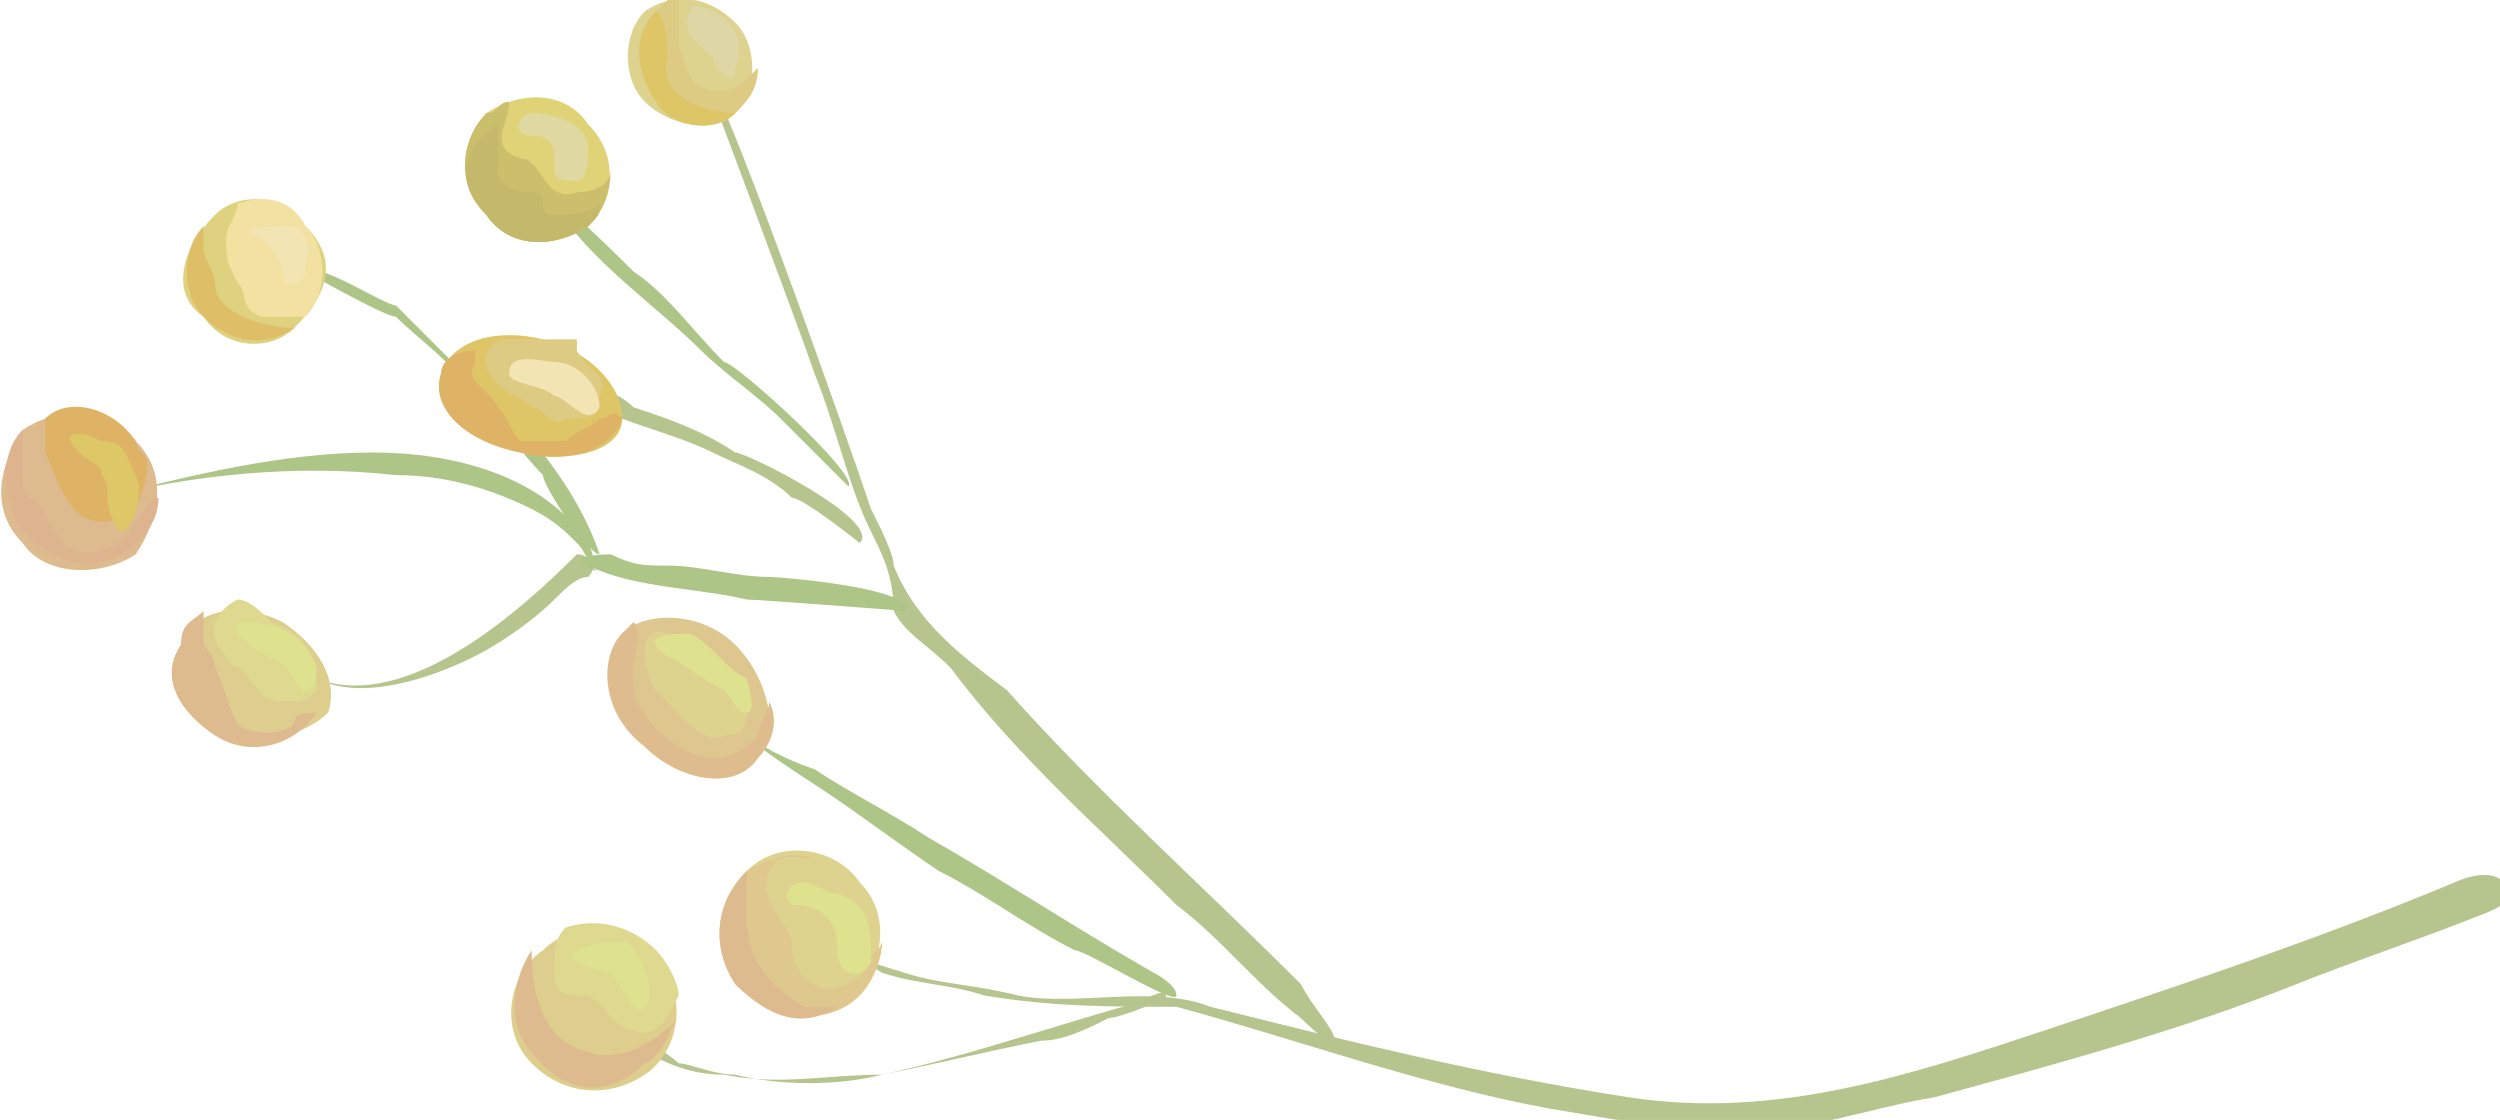 <?xml version="1.0" encoding="utf-8"?>
<!-- Generator: Adobe Illustrator 24.1.2, SVG Export Plug-In . SVG Version: 6.00 Build 0)  -->
<svg version="1.1" id="Layer_1" xmlns="http://www.w3.org/2000/svg" xmlns:xlink="http://www.w3.org/1999/xlink" x="0px" y="0px"
	 viewBox="0 0 22.1 9.9" style="enable-background:new 0 0 22.1 9.9;" xml:space="preserve">
<style type="text/css">
	.st0{clip-path:url(#SVGID_2_);fill:#B6C58E;}
	.st1{clip-path:url(#SVGID_2_);fill:#AEC588;}
	.st2{clip-path:url(#SVGID_2_);fill:#DED38E;}
	.st3{clip-path:url(#SVGID_2_);fill:#DECB83;}
	.st4{clip-path:url(#SVGID_2_);fill:#DEC566;}
	.st5{clip-path:url(#SVGID_2_);fill:#DED6A4;}
	.st6{clip-path:url(#SVGID_2_);fill:#E0D277;}
	.st7{clip-path:url(#SVGID_2_);fill:#CCBF6C;}
	.st8{clip-path:url(#SVGID_2_);fill:#C4B96A;}
	.st9{clip-path:url(#SVGID_2_);fill:#E0D8A1;}
	.st10{clip-path:url(#SVGID_2_);fill:#F2E5B3;}
	.st11{clip-path:url(#SVGID_2_);fill:#DEB366;}
	.st12{clip-path:url(#SVGID_2_);fill:#DED17F;}
	.st13{clip-path:url(#SVGID_2_);fill:#F2E1A0;}
	.st14{clip-path:url(#SVGID_2_);fill:#DEBE66;}
	.st15{clip-path:url(#SVGID_2_);fill:#DEBB8E;}
	.st16{clip-path:url(#SVGID_2_);fill:#DEC766;}
	.st17{clip-path:url(#SVGID_2_);fill:#DEB48E;}
	.st18{clip-path:url(#SVGID_2_);fill:#DECE8E;}
	.st19{clip-path:url(#SVGID_2_);fill:#DED98E;}
	.st20{clip-path:url(#SVGID_2_);fill:#DEE28E;}
	.st21{clip-path:url(#SVGID_2_);fill:#DEC88E;}
	.st22{clip-path:url(#SVGID_2_);fill:#DEC78E;}
	.st23{clip-path:url(#SVGID_2_);fill:#DEBC8E;}
</style>
<g>
	<defs>
		<rect id="SVGID_1_" x="0" y="0" width="22.1" height="9.9"/>
	</defs>
	<clipPath id="SVGID_2_">
		<use xlink:href="#SVGID_1_"  style="overflow:visible;"/>
	</clipPath>
	<path class="st0" d="M11.5,8.7c-0.9-0.9-1.8-1.7-2.6-2.6C8.5,5.8,8.1,5.5,7.9,5C7.9,4.9,7.8,4.7,7.7,4.5C7.5,3.9,6.3,0.5,6.2,0.6
		C6.2,0.6,7.1,3,7.2,3.3c0.2,0.5,0.3,1,0.5,1.4c0.1,0.2,0.2,0.4,0.2,0.7C8,5.6,8.2,5.7,8.4,5.9C9,6.7,9.7,7.3,10.4,8
		c0.4,0.3,0.7,0.7,1.1,1c0,0,0.3,0.3,0.3,0.2C11.8,9.1,11.6,8.9,11.5,8.7C10.9,8.2,11.6,8.9,11.5,8.7"/>
	<path class="st0" d="M21.7,7.8c-1.2,0.5-2.4,0.9-3.6,1.3c-1.2,0.4-2.4,0.8-3.7,0.6c-1.3-0.2-2.5-0.5-3.7-0.8
		c-0.5-0.2-1.2,0-1.7-0.1C8.6,8.7,8.3,8.7,8,8.6C8,8.6,7.3,8.4,7.3,8.3c0,0,0.5,0.3,0.5,0.3c0.3,0.1,0.6,0.1,0.9,0.2
		c0.6,0.1,1.1,0.1,1.7,0.1c1.1,0.3,2.2,0.7,3.3,0.9c0.6,0.1,1.1,0.2,1.7,0.2c0.6,0,1.1-0.2,1.7-0.3c1.1-0.3,2.2-0.6,3.2-1
		c0.5-0.2,1.1-0.4,1.6-0.6c0,0,0.3-0.1,0.3-0.2C22.1,7.6,21.7,7.8,21.7,7.8C20.7,8.2,22.2,7.6,21.7,7.8"/>
	<path class="st1" d="M10.2,8.6c-0.7-0.4-1.3-0.8-2-1.2c-0.3-0.2-0.7-0.4-1-0.6C6.9,6.7,6.5,6.5,6.3,6.2C6.5,6.5,7,6.8,7.3,7
		C7.6,7.2,8,7.5,8.3,7.7c0.4,0.2,0.8,0.5,1.2,0.7c0.1,0,0.9,0.5,0.9,0.4C10.4,8.7,10.2,8.6,10.2,8.6C9.6,8.3,10.5,8.8,10.2,8.6"/>
	<path class="st0" d="M10.3,8.8C9.5,9,8.7,9.3,7.8,9.5c-0.4,0.1-0.9,0.1-1.3,0C6.3,9.5,6.1,9.4,6,9.4C5.9,9.3,5.4,9,5.4,9
		c0,0,0.3,0.3,0.3,0.3c0.2,0.1,0.4,0.2,0.7,0.2c0.5,0.1,0.9,0,1.4,0c0.5-0.1,0.9-0.2,1.4-0.3C9.4,9.2,9.6,9.1,9.8,9
		C9.9,9,10.4,8.8,10.3,8.8C10.4,8.8,10.4,8.8,10.3,8.8C9.9,8.9,10.4,8.7,10.3,8.8"/>
	<path class="st1" d="M4.9,1.8c0.3,0.5,0.9,0.9,1.3,1.3c0.2,0.2,0.5,0.4,0.7,0.6C7,3.8,7.5,4.3,7.5,4.3c0.1-0.1-1-1.1-1.1-1.1
		C6.1,2.9,5.9,2.6,5.6,2.4C5.5,2.3,4.9,1.7,4.9,1.8C4.8,1.7,4.8,1.8,4.9,1.8C4.9,1.9,4.8,1.7,4.9,1.8"/>
	<path class="st0" d="M4.9,3.4c0.4,0.3,1,0.4,1.4,0.6c0.2,0.1,0.5,0.2,0.7,0.4c0.1,0,0.6,0.4,0.6,0.4C7.8,4.6,6.6,4,6.5,4
		C6.2,3.8,5.9,3.7,5.6,3.6C5.5,3.5,5.3,3.4,5.1,3.4C5.1,3.4,4.8,3.3,4.9,3.4C5,3.5,4.9,3.4,4.9,3.4"/>
	<path class="st0" d="M5.1,4.9C4.6,5.4,3.6,6.3,2.8,6c0.4,0.2,1,0,1.4-0.2c0.2-0.1,0.5-0.3,0.7-0.5C5,5.2,5.1,5.1,5.2,5.1
		C5.3,5,5.2,4.9,5.1,4.9C4.8,5.2,5.2,4.9,5.1,4.9"/>
	<path class="st1" d="M5.3,4.9C5.1,4.3,4.6,3.7,4.1,3.3C3.9,3.1,3.7,2.9,3.5,2.7c-0.1,0-0.7-0.4-0.8-0.3c0,0,0.7,0.4,0.8,0.4
		C3.7,3,4,3.2,4.2,3.5c0.2,0.2,0.4,0.5,0.6,0.7C4.8,4.3,5.2,4.9,5.3,4.9C5.3,4.9,5.3,4.9,5.3,4.9C5.2,4.6,5.3,4.9,5.3,4.9"/>
	<path class="st2" d="M5.7,0.9c-0.2-0.2-0.2-0.6,0-0.8C6-0.1,6.3,0,6.5,0.2c0.2,0.2,0.2,0.6,0,0.8C6.3,1.2,5.9,1.1,5.7,0.9"/>
	<path class="st3" d="M6.5,1c0.1-0.1,0.2-0.2,0.2-0.4C6.6,0.7,6.5,0.8,6.4,0.8C6.1,0.8,6.1,0.7,6,0.4c0-0.1,0-0.2,0-0.3
		c0,0,0-0.1,0-0.2C5.9,0,5.8,0.1,5.8,0.1c-0.2,0.2-0.2,0.5,0,0.8C5.9,1.1,6.3,1.2,6.5,1"/>
	<path class="st4" d="M6.5,1C6.5,1,6.5,0.9,6.5,1C6.3,1,5.8,0.9,5.9,0.5c0-0.1,0-0.3-0.1-0.4c0,0,0,0,0,0c-0.2,0.2-0.2,0.5,0,0.8
		C5.9,1.1,6.3,1.2,6.5,1"/>
	<path class="st5" d="M6.3,0.5c0,0.1,0.2,0.3,0.2,0.1c0.1-0.2,0-0.4-0.2-0.5C6.3,0.1,6.1,0,6.1,0.1C6,0.3,6.2,0.4,6.3,0.5"/>
	<path class="st6" d="M4.3,1.9C4,1.6,4.1,1.2,4.3,1C4.6,0.8,5,0.8,5.2,1.1C5.5,1.4,5.4,1.8,5.2,2C4.9,2.2,4.5,2.2,4.3,1.9"/>
	<path class="st7" d="M4.5,0.9C4.4,0.9,4.4,1,4.3,1C4.1,1.2,4,1.6,4.3,1.9C4.5,2.2,4.9,2.2,5.2,2c0.2-0.2,0.2-0.4,0.2-0.6
		c0,0,0,0,0,0.1c0,0.1-0.1,0.2-0.3,0.2C4.8,1.8,4.8,1.4,4.6,1.4C4.3,1.3,4.5,1.1,4.5,0.9"/>
	<path class="st8" d="M4.3,1.9C4.5,2.2,4.9,2.2,5.2,2c0.1-0.1,0.1-0.1,0.1-0.2C5.2,1.9,5,1.9,4.9,1.9c-0.2,0,0-0.2-0.2-0.2
		c-0.2,0-0.3-0.1-0.3-0.2c0-0.1,0-0.3,0-0.4C4.1,1.3,4,1.6,4.3,1.9"/>
	<path class="st9" d="M4.7,1C4.6,1,4.5,1.2,4.7,1.2c0.2,0,0.2,0.1,0.2,0.3c0,0.1,0.1,0.1,0.2,0.1c0.1,0,0.1-0.2,0.1-0.3
		C5.2,1.1,4.9,1,4.7,1"/>
	<path class="st4" d="M4.6,4C4.1,3.9,3.8,3.6,3.9,3.3C4,3,4.4,2.9,4.8,3c0.4,0.1,0.7,0.4,0.7,0.7S5,4.1,4.6,4"/>
	<path class="st3" d="M5.3,3.5c0.1-0.2-0.1-0.2-0.2-0.4c0,0,0-0.1,0-0.1C5,3,4.9,3,4.8,3c-0.1,0-0.2,0-0.3,0C4.3,3,4.2,3.2,4.4,3.4
		c0.1,0.1,0.2,0.1,0.3,0.2C4.8,3.6,4.9,3.8,5,3.7C5.2,3.7,5.3,3.7,5.3,3.5"/>
	<path class="st10" d="M4.9,3.2c-0.1,0-0.4-0.1-0.4,0.1c0,0.1,0.3,0.1,0.4,0.2C5,3.5,5.2,3.8,5.3,3.6C5.3,3.4,5.1,3.2,4.9,3.2"/>
	<path class="st11" d="M5.5,3.7C5.5,3.7,5.5,3.6,5.5,3.7c-0.1-0.1-0.1,0-0.2,0C5.2,3.8,5.1,3.8,5,3.9c-0.1,0-0.3,0-0.4,0
		C4.5,3.8,4.5,3.7,4.4,3.6C4.3,3.4,4.1,3.4,4.2,3.2c0-0.1,0-0.1,0-0.1C4,3.1,3.9,3.2,3.9,3.3C3.8,3.6,4.1,3.9,4.6,4
		C5,4.1,5.4,4,5.5,3.7"/>
	<path class="st12" d="M1.8,2.8C1.5,2.6,1.6,2.2,1.9,1.9C2.1,1.7,2.5,1.7,2.7,2C3,2.3,2.9,2.6,2.6,2.9C2.4,3.1,2,3.1,1.8,2.8"/>
	<path class="st13" d="M2.7,2.8c0.2-0.2,0.2-0.6,0-0.8C2.6,1.8,2.4,1.7,2.1,1.8C2.1,1.9,2,2,2,2.1c0,0.2,0,0.2,0.1,0.4
		c0.1,0.1,0,0.2,0.2,0.3C2.4,2.8,2.5,2.8,2.7,2.8C2.7,2.8,2.7,2.8,2.7,2.8"/>
	<path class="st10" d="M2.3,2.1c0.1,0.1,0.2,0.2,0.2,0.3c0,0.2,0.2,0.1,0.2,0c0-0.1,0.1-0.3-0.1-0.4C2.5,2,2,2,2.3,2.1"/>
	<path class="st14" d="M1.8,2c-0.2,0.2-0.2,0.6,0,0.8C2,3,2.3,3.1,2.6,2.9c-0.2,0-0.7-0.1-0.7-0.4c0-0.1-0.1-0.2-0.1-0.3
		C1.8,2.2,1.8,2.1,1.8,2"/>
	<path class="st1" d="M5.2,5c0.4,0.2,1,0.2,1.4,0.3C6.7,5.3,8,5.4,8,5.4c0.1-0.2-1.1-0.3-1.2-0.3C6.5,5.1,6.2,5,5.9,5
		c-0.2,0-0.3,0-0.5-0.1C5.4,4.9,5,4.9,5.2,5C5.4,5.1,5.1,5,5.2,5"/>
	<path class="st1" d="M5.2,4.8C4.8,4.2,4,4,3.3,4C2.5,4,1.7,4.2,0.9,4.4c0.8-0.2,1.7-0.3,2.6-0.2c0.4,0,0.8,0.1,1.2,0.3
		c0.2,0.1,0.3,0.2,0.4,0.3c0,0,0.1,0.1,0.1,0.2C5.3,5,5.2,4.8,5.2,4.8C5,4.4,5.3,4.9,5.2,4.8"/>
	<path class="st15" d="M0.2,4.8c-0.3-0.3-0.2-0.7,0-1c0.3-0.2,0.7-0.2,1,0.1s0.2,0.7,0,1C0.9,5.1,0.4,5.1,0.2,4.8"/>
	<path class="st11" d="M1.3,4.1c0-0.1-0.1-0.1-0.1-0.2C1,3.6,0.6,3.5,0.4,3.7c0,0.1,0,0.2,0,0.3C0.5,4.2,0.6,4.7,1,4.6
		C1.2,4.6,1.3,4.3,1.3,4.1"/>
	<path class="st16" d="M0.9,3.9C0.7,3.8,0.5,3.8,0.7,4c0.1,0.1,0.2,0.1,0.2,0.2C1,4.3,0.9,4.4,1,4.6c0.1,0.3,0.3-0.2,0.2-0.4
		C1.1,4,1.1,3.9,0.9,3.9"/>
	<path class="st17" d="M0.2,3.8c-0.2,0.2-0.2,0.6,0,0.9c0.3,0.3,0.7,0.4,1,0.1c0.1-0.1,0.2-0.2,0.2-0.4c-0.1,0-0.1,0.1-0.2,0.2
		C1.1,4.9,0.6,5,0.5,4.7C0.4,4.6,0.4,4.5,0.3,4.4C0.2,4.4,0.2,4.3,0.2,4.1C0.2,4.1,0.2,3.9,0.2,3.8"/>
	<path class="st18" d="M1.9,6.5C1.6,6.3,1.4,6,1.6,5.7c0.1-0.3,0.5-0.4,0.9-0.2c0.3,0.2,0.5,0.5,0.4,0.8C2.7,6.5,2.3,6.6,1.9,6.5"/>
	<path class="st19" d="M2,5.8C2,5.9,2.2,5.9,2.2,6c0.1,0.1,0.1,0.2,0.3,0.2c0.2,0,0.2,0,0.3-0.1c0-0.3-0.1-0.5-0.4-0.6
		C2.3,5.4,2.2,5.3,2.1,5.3C1.9,5.4,1.8,5.6,2,5.8"/>
	<path class="st20" d="M2.2,5.5c-0.2,0-0.1,0.1,0,0.2C2.3,5.8,2.5,5.8,2.6,6c0.1,0.2,0.2,0.1,0.2-0.1C2.7,5.6,2.4,5.5,2.2,5.5"/>
	<path class="st15" d="M1.9,6.5c0.3,0.2,0.7,0.1,0.9-0.2c0,0,0,0,0,0c-0.1,0-0.2,0-0.2,0.1c-0.1,0.1-0.4,0.1-0.5,0
		C2,6.2,2,6.1,1.9,5.9c0-0.1-0.1-0.2-0.1-0.2c0-0.1,0-0.2,0-0.3C1.7,5.5,1.6,5.5,1.6,5.7C1.4,6,1.6,6.3,1.9,6.5"/>
	<path class="st2" d="M6.5,8.7C6.3,8.4,6.3,8,6.6,7.7c0.3-0.3,0.8-0.2,1,0.1c0.3,0.3,0.2,0.8-0.1,1C7.3,9.1,6.8,9,6.5,8.7"/>
	<path class="st21" d="M7.6,8.8c0.1-0.1,0.2-0.3,0.2-0.5c0,0.1-0.1,0.1-0.1,0.2C7.6,8.7,7.3,8.8,7.2,8.7C7,8.6,7,8.4,7,8.3
		C6.9,8.1,6.7,7.9,6.8,7.7c0.1-0.2,0.3-0.1,0.4-0.1c0,0,0,0,0,0C7,7.5,6.8,7.6,6.6,7.7C6.6,7.8,6.5,7.8,6.5,7.9c0,0.1,0,0.2,0,0.3
		c0,0.1,0,0.2,0,0.3c0,0.1,0.1,0.2,0.1,0.2C6.8,9,7.3,9.1,7.6,8.8"/>
	<path class="st20" d="M7.4,7.9c-0.1,0-0.2-0.1-0.3-0.1C7,7.8,6.9,7.9,7,8C7.1,8,7.2,8,7.3,8.1c0.1,0.1,0.1,0.2,0.1,0.3
		c0,0.2,0.2,0.3,0.3,0.1C7.7,8.2,7.7,8,7.4,7.9"/>
	<path class="st15" d="M7.4,8.9c-0.1,0-0.2,0-0.3,0C6.8,8.7,6.6,8.5,6.6,8.1c0-0.1,0-0.2,0-0.4C6.3,8,6.3,8.4,6.5,8.7
		C6.8,9,7.1,9.1,7.4,8.9"/>
	<path class="st18" d="M4.7,9.4c-0.3-0.3-0.2-0.8,0.1-1c0.3-0.3,0.8-0.2,1,0.1c0.3,0.3,0.2,0.8-0.1,1C5.4,9.7,5,9.7,4.7,9.4"/>
	<path class="st19" d="M6,8.8c0-0.1-0.1-0.3-0.2-0.4C5.6,8.2,5.3,8.1,5,8.2C4.9,8.3,4.9,8.4,4.9,8.6c0,0.2,0.1,0.2,0.3,0.2
		c0.2,0.1,0.2,0.3,0.4,0.3C5.8,9.2,5.9,9,6,8.8"/>
	<path class="st20" d="M5.1,8.4C4.9,8.5,5.4,8.6,5.4,8.6c0.1,0.1,0.2,0.4,0.3,0.3c0.1-0.1,0-0.4-0.1-0.5C5.6,8.3,5.3,8.3,5.1,8.4"/>
	<path class="st15" d="M5.7,9.4C5.9,9.3,5.9,9.1,6,9C5.8,9.2,5.5,9.4,5.2,9.3C4.8,9.2,4.7,8.8,4.7,8.4c-0.2,0.3-0.2,0.7,0,0.9
		C5,9.7,5.4,9.7,5.7,9.4"/>
	<path class="st22" d="M5.7,6.6c-0.3-0.3-0.4-0.8-0.2-1c0.2-0.2,0.7-0.2,1,0.1c0.3,0.3,0.4,0.8,0.2,1C6.5,7,6,6.9,5.7,6.6"/>
	<path class="st2" d="M5.8,6.1C5.7,6,5.6,5.5,5.9,5.6c0.3,0,0.5,0.2,0.6,0.4c0.1,0.2,0.2,0.5-0.1,0.5C6.2,6.6,6,6.3,5.8,6.1"/>
	<path class="st23" d="M5.5,5.6c-0.2,0.2-0.2,0.7,0.2,1C6,6.9,6.5,7,6.7,6.7c0.1-0.1,0.2-0.3,0.1-0.5C6.8,6.3,6.7,6.4,6.7,6.5
		C6.6,6.6,6.5,6.7,6.3,6.7c-0.2,0-0.5-0.2-0.6-0.4C5.6,6.2,5.6,6.1,5.6,5.9c0-0.1,0.1-0.3,0-0.4C5.6,5.5,5.6,5.5,5.5,5.6
		C5.5,5.5,5.5,5.5,5.5,5.6"/>
	<path class="st20" d="M6.1,5.6c-0.1,0-0.5,0-0.2,0.2C6.1,5.9,6.2,6,6.4,6.1c0.1,0.1,0.1,0.2,0.2,0.2c0.1,0,0-0.3,0-0.3
		C6.4,5.9,6.3,5.7,6.1,5.6"/>
</g>
</svg>
